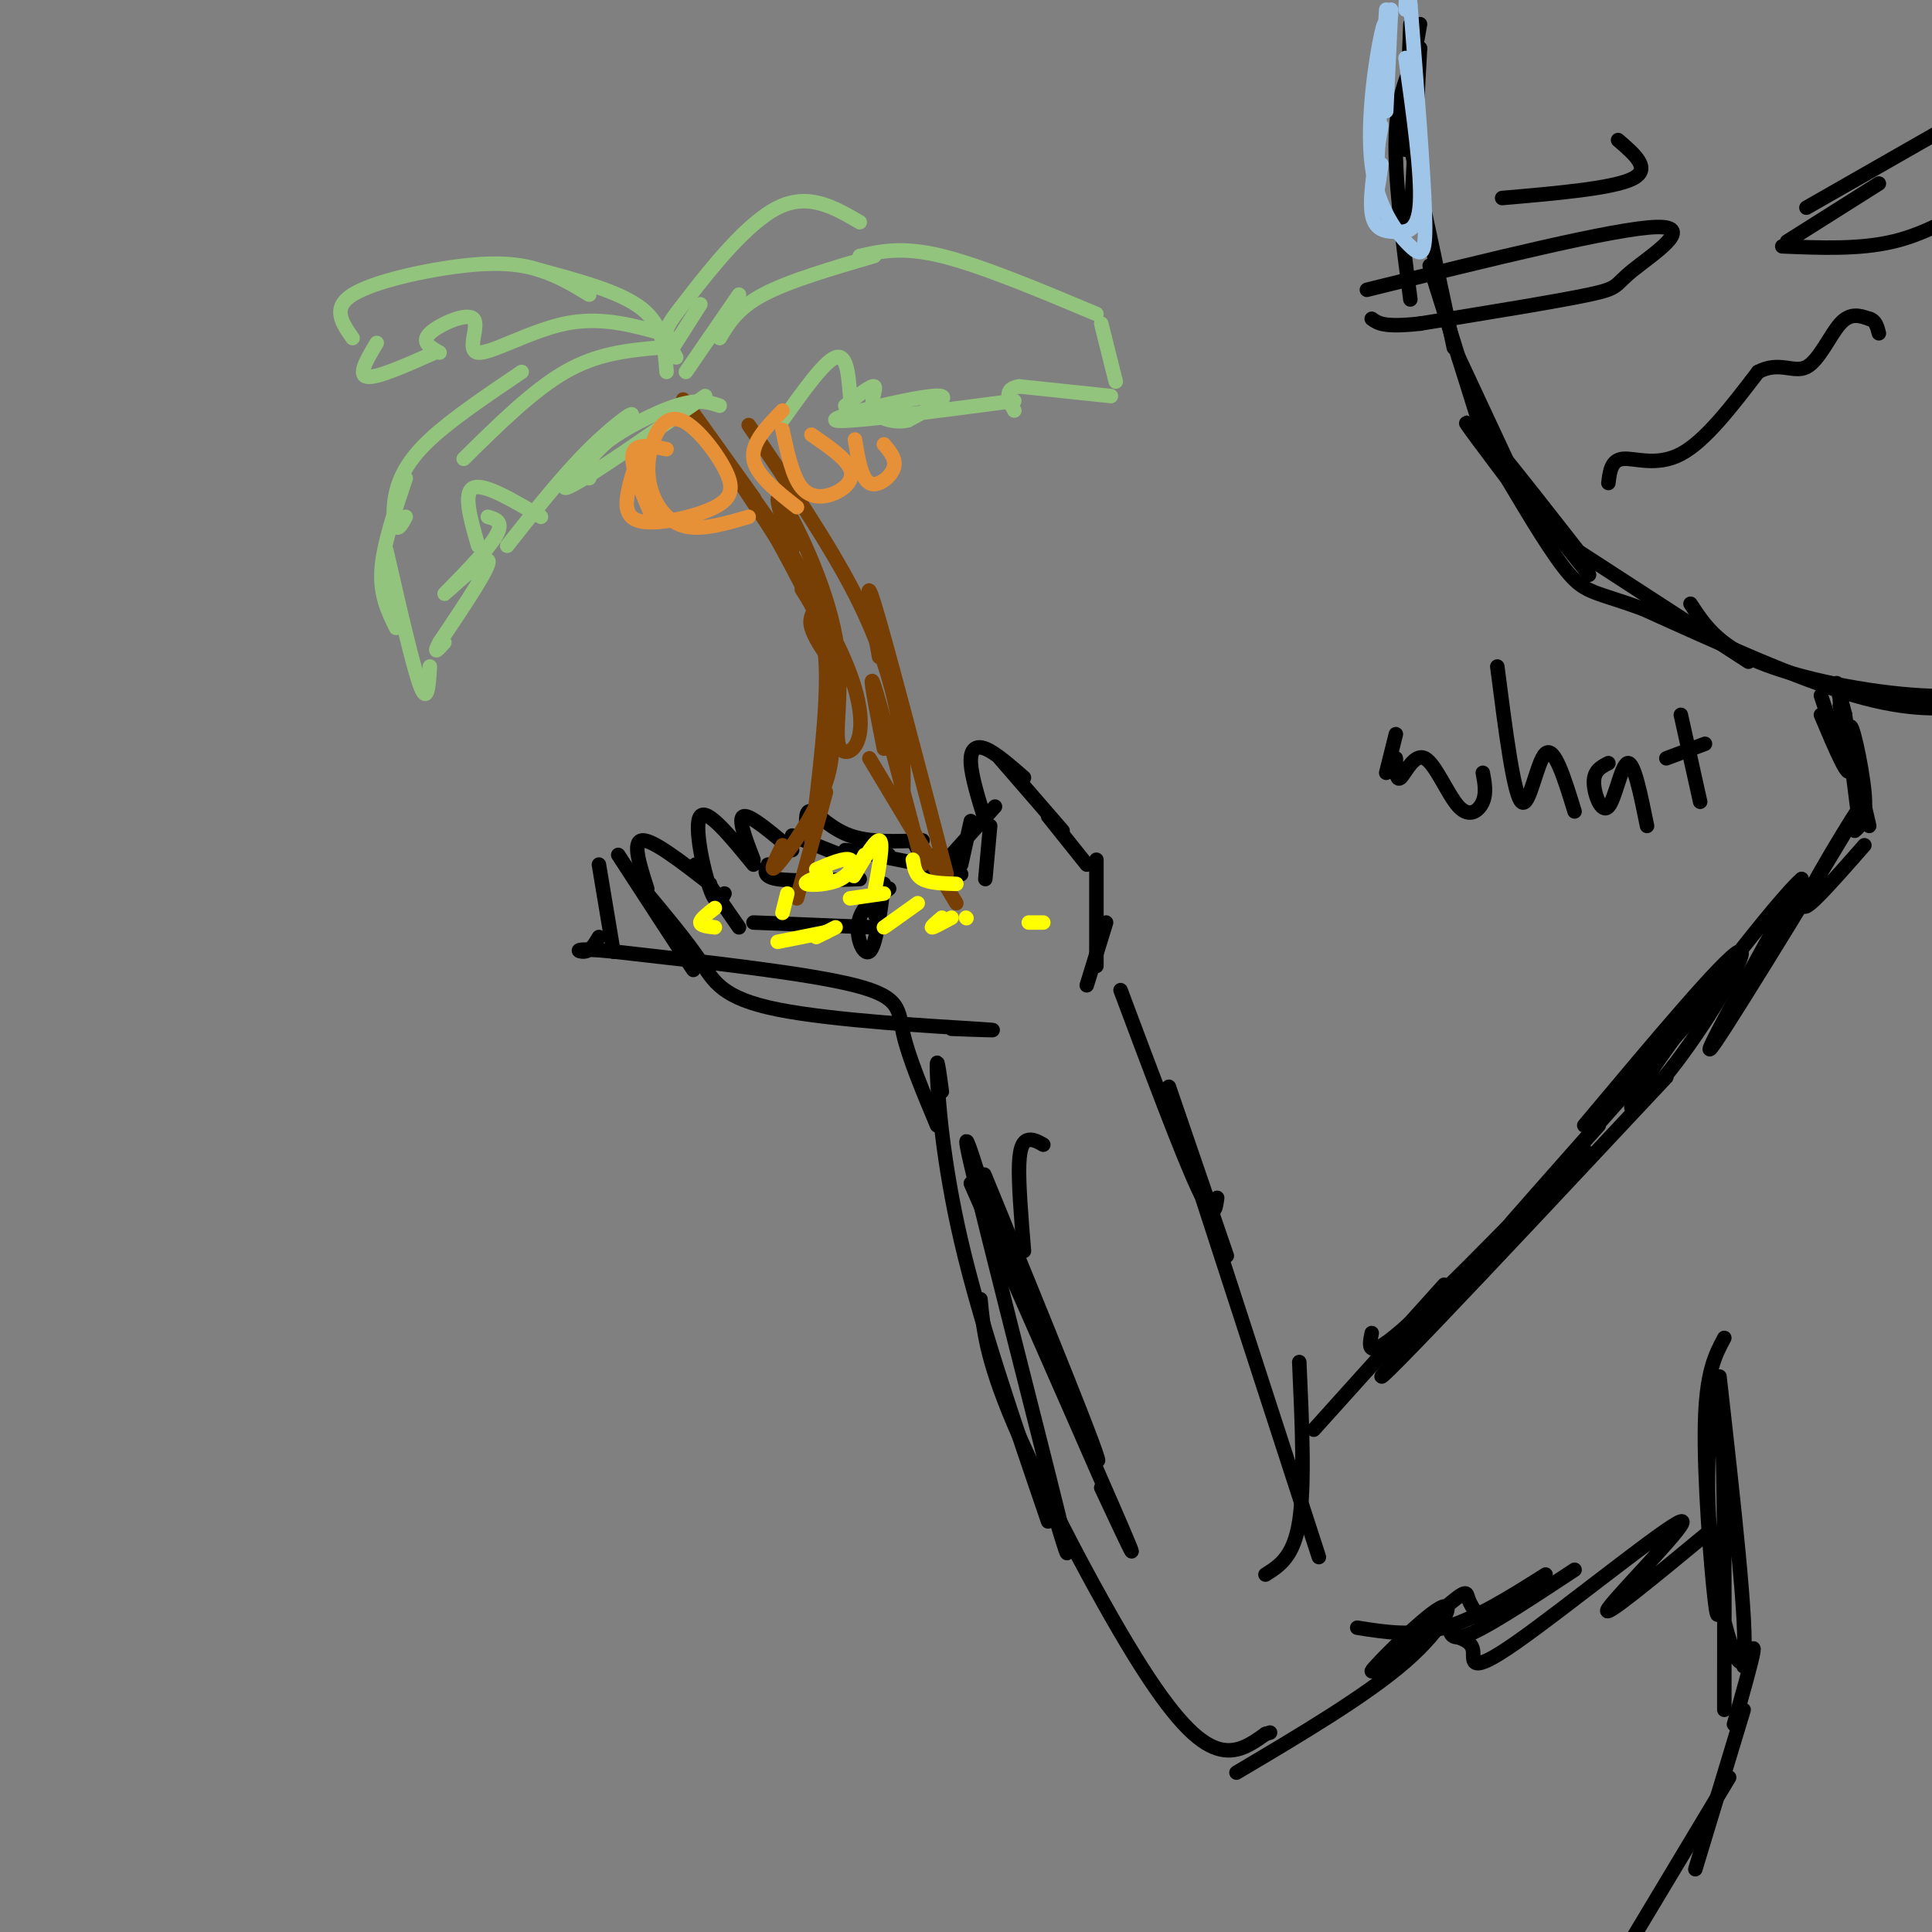 <svg viewBox='0 0 400 400' version='1.1' xmlns='http://www.w3.org/2000/svg' xmlns:xlink='http://www.w3.org/1999/xlink'><rect x="0" y="0" width="400" height="400" fill="#808080" stroke="none"/><g fill='none' stroke='#000000' stroke-width='3' stroke-linecap='round' stroke-linejoin='round'><path d='M294,5c0.000,0.000 -3.000,17.000 -3,17'/><path d='M292,5c0.000,0.000 -1.000,26.000 -1,26'/><path d='M294,10c0.000,0.000 -2.000,37.000 -2,37'/><path d='M294,10c-2.333,4.667 -4.667,9.333 -5,18c-0.333,8.667 1.333,21.333 3,34'/><path d='M292,30c0.000,0.000 9.000,42.000 9,42'/><path d='M296,55c0.000,0.000 11.000,35.000 11,35'/><path d='M302,74c0.000,0.000 14.000,30.000 14,30'/><path d='M311,96c-2.000,-3.250 -4.000,-6.500 -1,-3c3.000,3.500 11.000,13.750 19,24'/><path d='M325,113c0.000,0.000 37.000,24.000 37,24'/><path d='M350,125c2.762,4.232 5.524,8.464 14,12c8.476,3.536 22.667,6.375 34,7c11.333,0.625 19.810,-0.964 21,-1c1.190,-0.036 -4.905,1.482 -11,3'/><path d='M408,146c-5.089,0.822 -12.311,1.378 -24,-2c-11.689,-3.378 -27.844,-10.689 -44,-18'/><path d='M340,126c-9.600,-3.467 -11.600,-3.133 -15,-7c-3.400,-3.867 -8.200,-11.933 -13,-20'/><path d='M315,103c-6.667,-8.833 -13.333,-17.667 -11,-15c2.333,2.667 13.667,16.833 25,31'/><path d='M283,60c25.863,-6.399 51.726,-12.798 60,-13c8.274,-0.202 -1.042,5.792 -5,9c-3.958,3.208 -2.560,3.631 -9,5c-6.440,1.369 -20.720,3.685 -35,6'/><path d='M294,67c-7.500,0.833 -8.750,-0.083 -10,-1'/><path d='M311,41c11.500,-1.000 23.000,-2.000 27,-4c4.000,-2.000 0.500,-5.000 -3,-8'/><path d='M333,100c0.289,-2.378 0.578,-4.756 3,-5c2.422,-0.244 6.978,1.644 12,-1c5.022,-2.644 10.511,-9.822 16,-17'/><path d='M364,77c4.393,-2.333 7.375,0.333 10,-1c2.625,-1.333 4.893,-6.667 7,-9c2.107,-2.333 4.054,-1.667 6,-1'/><path d='M387,66c1.333,0.333 1.667,1.667 2,3'/><path d='M374,43c0.000,0.000 35.000,-20.000 35,-20'/><path d='M369,51c8.000,0.333 16.000,0.667 23,-1c7.000,-1.667 13.000,-5.333 19,-9'/><path d='M370,50c0.000,0.000 19.000,-12.000 19,-12'/><path d='M377,144c0.000,0.000 4.000,12.000 4,12'/><path d='M377,148c2.994,7.091 5.987,14.182 6,11c0.013,-3.182 -2.955,-16.636 -2,-13c0.955,3.636 5.834,24.364 6,25c0.166,0.636 -4.381,-18.818 -6,-26c-1.619,-7.182 -0.309,-2.091 1,3'/><path d='M382,148c1.010,7.067 3.033,23.234 3,23c-0.033,-0.234 -2.124,-16.871 -2,-20c0.124,-3.129 2.464,7.249 3,13c0.536,5.751 -0.732,6.876 -2,8'/><path d='M386,175c-7.173,8.173 -14.345,16.345 -12,11c2.345,-5.345 14.208,-24.208 10,-17c-4.208,7.208 -24.488,40.488 -29,47c-4.512,6.512 6.744,-13.744 18,-34'/><path d='M373,182c-4.517,3.726 -24.809,30.040 -32,41c-7.191,10.960 -1.282,6.566 6,-3c7.282,-9.566 15.938,-24.305 13,-23c-2.938,1.305 -17.469,18.652 -32,36'/><path d='M357,277c-1.889,3.533 -3.778,7.067 -4,18c-0.222,10.933 1.222,29.267 2,36c0.778,6.733 0.889,1.867 1,-3'/><path d='M356,285c2.958,26.268 5.917,52.536 5,58c-0.917,5.464 -5.708,-9.875 -7,-26c-1.292,-16.125 0.917,-33.036 2,-27c1.083,6.036 1.042,35.018 1,64'/><path d='M361,345c1.167,-2.500 2.333,-5.000 2,-3c-0.333,2.000 -2.167,8.500 -4,15'/><path d='M361,354c0.000,0.000 -10.000,33.000 -10,33'/><path d='M358,368c0.000,0.000 -21.000,35.000 -21,35'/><path d='M354,317c-11.537,9.537 -23.075,19.075 -21,16c2.075,-3.075 17.762,-18.762 15,-18c-2.762,0.762 -23.974,17.974 -34,25c-10.026,7.026 -8.864,3.864 -9,2c-0.136,-1.864 -1.568,-2.432 -3,-3'/><path d='M351,210c-17.333,19.583 -34.667,39.167 -38,43c-3.333,3.833 7.333,-8.083 18,-20'/><path d='M345,223c-18.375,19.625 -36.750,39.250 -48,51c-11.250,11.750 -15.376,15.624 -5,4c10.376,-11.624 35.255,-38.745 36,-40c0.745,-1.255 -22.644,23.356 -34,34c-11.356,10.644 -10.678,7.322 -10,4'/><path d='M326,325c-8.333,5.500 -16.667,11.000 -21,13c-4.333,2.000 -4.667,0.500 -5,-1'/><path d='M320,326c-7.250,4.583 -14.500,9.167 -21,11c-6.500,1.833 -12.250,0.917 -18,0'/><path d='M307,336c-1.271,-1.826 -2.541,-3.652 -3,-5c-0.459,-1.348 -0.106,-2.218 -5,2c-4.894,4.218 -15.033,13.522 -15,13c0.033,-0.522 10.240,-10.871 14,-13c3.760,-2.129 1.074,3.963 -7,11c-8.074,7.037 -21.537,15.018 -35,23'/><path d='M299,266c0.000,0.000 -27.000,30.000 -27,30'/><path d='M262,326c2.917,-1.833 5.833,-3.667 7,-11c1.167,-7.333 0.583,-20.167 0,-33'/><path d='M270,313c2.500,7.667 5.000,15.333 1,3c-4.000,-12.333 -14.500,-44.667 -25,-77'/><path d='M216,237c-1.022,-0.578 -2.044,-1.156 -3,-1c-0.956,0.156 -1.844,1.044 -2,5c-0.156,3.956 0.422,10.978 1,18'/><path d='M209,256c-4.132,-10.147 -8.265,-20.293 -2,-5c6.265,15.293 22.927,56.027 20,51c-2.927,-5.027 -25.442,-55.815 -26,-57c-0.558,-1.185 20.841,47.233 29,66c8.159,18.767 3.080,7.884 -2,-3'/><path d='M208,261c-5.000,-16.533 -10.000,-33.067 -7,-20c3.000,13.067 14.000,55.733 18,72c4.000,16.267 1.000,6.133 -2,-4'/><path d='M195,226c-0.578,-4.289 -1.156,-8.578 -1,-4c0.156,4.578 1.044,18.022 5,35c3.956,16.978 10.978,37.489 18,58'/><path d='M203,269c0.577,6.143 1.155,12.286 7,26c5.845,13.714 16.958,35.000 25,48c8.042,13.000 13.012,17.714 17,19c3.988,1.286 6.994,-0.857 10,-3'/><path d='M262,359c1.667,-0.500 0.833,-0.250 0,0'/><path d='M254,260c0.000,0.000 -12.000,-35.000 -12,-35'/><path d='M252,248c-0.333,2.583 -0.667,5.167 -4,-2c-3.333,-7.167 -9.667,-24.083 -16,-41'/><path d='M194,233c-2.956,-7.067 -5.911,-14.133 -7,-19c-1.089,-4.867 -0.311,-7.533 -10,-10c-9.689,-2.467 -29.844,-4.733 -50,-7'/><path d='M127,197c-9.244,-0.956 -7.356,0.156 -6,0c1.356,-0.156 2.178,-1.578 3,-3'/><path d='M127,197c0.000,0.000 -3.000,-18.000 -3,-18'/><path d='M128,177c6.500,10.000 13.000,20.000 15,23c2.000,3.000 -0.500,-1.000 -3,-5'/><path d='M134,185c4.089,4.905 8.179,9.810 11,14c2.821,4.190 4.375,7.667 16,10c11.625,2.333 33.321,3.524 41,4c7.679,0.476 1.339,0.238 -5,0'/><path d='M134,184c-1.583,-4.917 -3.167,-9.833 -1,-10c2.167,-0.167 8.083,4.417 14,9'/><path d='M144,179c0.000,0.000 9.000,13.000 9,13'/><path d='M156,191c0.000,0.000 25.000,1.000 25,1'/><path d='M150,185c-0.800,1.467 -1.600,2.933 -3,-1c-1.400,-3.933 -3.400,-13.267 -2,-15c1.400,-1.733 6.200,4.133 11,10'/><path d='M159,179c-0.583,1.250 -1.167,2.500 2,3c3.167,0.500 10.083,0.250 17,0'/><path d='M156,178c-1.667,-4.333 -3.333,-8.667 -2,-9c1.333,-0.333 5.667,3.333 10,7'/><path d='M164,173c0.000,0.000 10.000,4.000 10,4'/><path d='M175,176c0.000,0.000 9.000,1.000 9,1'/><path d='M181,177c0.000,0.000 10.000,2.000 10,2'/><path d='M167,172c-0.133,-2.222 -0.267,-4.444 1,-4c1.267,0.444 3.933,3.556 8,5c4.067,1.444 9.533,1.222 15,1'/><path d='M189,174c1.190,2.280 2.381,4.560 4,6c1.619,1.440 3.667,2.042 3,1c-0.667,-1.042 -4.048,-3.726 -4,-4c0.048,-0.274 3.524,1.863 7,4'/><path d='M204,182c0.000,0.000 1.000,-11.000 1,-11'/><path d='M199,179c0.000,0.000 2.000,-9.000 2,-9'/><path d='M197,177c0.000,0.000 9.000,-10.000 9,-10'/><path d='M204,170c-1.422,-4.600 -2.844,-9.200 -3,-12c-0.156,-2.800 0.956,-3.800 3,-3c2.044,0.800 5.022,3.400 8,6'/><path d='M207,157c0.000,0.000 13.000,15.000 13,15'/><path d='M217,169c0.000,0.000 8.000,10.000 8,10'/><path d='M227,178c0.000,0.000 0.000,22.000 0,22'/><path d='M229,191c0.000,0.000 -4.000,13.000 -4,13'/><path d='M183,192c-1.378,-1.670 -2.756,-3.340 -2,-5c0.756,-1.660 3.646,-3.311 3,-3c-0.646,0.311 -4.828,2.584 -6,6c-1.172,3.416 0.665,7.976 2,7c1.335,-0.976 2.167,-7.488 3,-14'/></g>
<g fill='none' stroke='#783f04' stroke-width='3' stroke-linecap='round' stroke-linejoin='round'><path d='M165,186c0.000,0.000 6.000,-22.000 6,-22'/><path d='M162,175c-1.533,3.178 -3.067,6.356 -1,4c2.067,-2.356 7.733,-10.244 10,-17c2.267,-6.756 1.133,-12.378 0,-18'/><path d='M168,174c1.667,-13.667 3.333,-27.333 3,-36c-0.333,-8.667 -2.667,-12.333 -5,-16'/><path d='M198,187c0.000,0.000 -18.000,-30.000 -18,-30'/><path d='M191,179c-4.333,-16.500 -8.667,-33.000 -10,-37c-1.333,-4.000 0.333,4.500 2,13'/><path d='M196,181c-6.333,-24.250 -12.667,-48.500 -15,-56c-2.333,-7.500 -0.667,1.750 1,11'/><path d='M187,165c0.089,-4.644 0.178,-9.289 -1,-16c-1.178,-6.711 -3.622,-15.489 -9,-26c-5.378,-10.511 -13.689,-22.756 -22,-35'/><path d='M164,114c-2.143,-6.672 -4.285,-13.344 -2,-10c2.285,3.344 8.999,16.706 11,28c2.001,11.294 -0.711,20.522 1,23c1.711,2.478 7.845,-1.794 1,-18c-6.845,-16.206 -26.670,-44.344 -32,-52c-5.330,-7.656 3.835,5.172 13,18'/><path d='M156,103c6.228,10.577 15.298,28.021 17,33c1.702,4.979 -3.965,-2.506 -5,-6c-1.035,-3.494 2.561,-2.998 -1,-10c-3.561,-7.002 -14.281,-21.501 -25,-36'/></g>
<g fill='none' stroke='#93c47d' stroke-width='3' stroke-linecap='round' stroke-linejoin='round'><path d='M149,84c-2.200,-0.733 -4.400,-1.467 -9,0c-4.600,1.467 -11.600,5.133 -15,8c-3.400,2.867 -3.200,4.933 -3,7'/><path d='M146,82c-13.863,9.673 -27.726,19.345 -29,19c-1.274,-0.345 10.042,-10.708 13,-14c2.958,-3.292 -2.440,0.488 -8,6c-5.560,5.512 -11.280,12.756 -17,20'/><path d='M112,107c-5.917,-3.500 -11.833,-7.000 -14,-6c-2.167,1.000 -0.583,6.500 1,12'/><path d='M101,107c1.881,0.560 3.762,1.119 1,5c-2.762,3.881 -10.167,11.083 -10,11c0.167,-0.083 7.905,-7.452 9,-7c1.095,0.452 -4.452,8.726 -10,17'/><path d='M91,133c-1.500,2.833 -0.250,1.417 1,0'/><path d='M89,138c-0.250,4.000 -0.500,8.000 -2,4c-1.500,-4.000 -4.250,-16.000 -7,-28'/><path d='M82,130c-1.667,-3.417 -3.333,-6.833 -3,-12c0.333,-5.167 2.667,-12.083 5,-19'/><path d='M84,107c-0.750,1.393 -1.500,2.786 -2,2c-0.500,-0.786 -0.750,-3.750 0,-7c0.750,-3.250 2.500,-6.786 7,-11c4.500,-4.214 11.750,-9.107 19,-14'/><path d='M96,95c7.167,-7.083 14.333,-14.167 21,-18c6.667,-3.833 12.833,-4.417 19,-5'/><path d='M142,77c0.000,0.000 11.000,-16.000 11,-16'/><path d='M149,70c1.833,-3.083 3.667,-6.167 9,-9c5.333,-2.833 14.167,-5.417 23,-8'/><path d='M178,53c4.417,-1.000 8.833,-2.000 17,0c8.167,2.000 20.083,7.000 32,12'/><path d='M228,67c0.000,0.000 3.000,12.000 3,12'/><path d='M230,82c0.000,0.000 -19.000,-2.000 -19,-2'/><path d='M211,80c-3.333,0.500 -2.167,2.750 -1,5'/><path d='M210,83c-17.956,2.356 -35.911,4.711 -37,4c-1.089,-0.711 14.689,-4.489 20,-5c5.311,-0.511 0.156,2.244 -5,5'/><path d='M188,87c-2.429,0.667 -6.000,-0.167 -7,-2c-1.000,-1.833 0.571,-4.667 0,-5c-0.571,-0.333 -3.286,1.833 -6,4'/><path d='M176,82c-0.333,-4.417 -0.667,-8.833 -3,-8c-2.333,0.833 -6.667,6.917 -11,13'/><path d='M138,74c0.000,0.000 7.000,-11.000 7,-11'/><path d='M140,74c-0.976,-1.762 -1.952,-3.524 -2,-5c-0.048,-1.476 0.833,-2.667 5,-8c4.167,-5.333 11.619,-14.810 18,-18c6.381,-3.190 11.690,-0.095 17,3'/><path d='M138,77c-0.333,-4.750 -0.667,-9.500 -5,-13c-4.333,-3.500 -12.667,-5.750 -21,-8'/><path d='M122,61c-3.101,-1.875 -6.202,-3.750 -10,-5c-3.798,-1.250 -8.292,-1.875 -16,-1c-7.708,0.875 -18.631,3.250 -23,6c-4.369,2.750 -2.185,5.875 0,9'/><path d='M78,71c-2.000,3.333 -4.000,6.667 -2,7c2.000,0.333 8.000,-2.333 14,-5'/><path d='M91,73c-1.946,-1.088 -3.892,-2.175 -2,-4c1.892,-1.825 7.620,-4.386 9,-3c1.380,1.386 -1.590,6.719 1,7c2.590,0.281 10.740,-4.491 18,-6c7.260,-1.509 13.630,0.246 20,2'/></g>
<g fill='none' stroke='#e69138' stroke-width='3' stroke-linecap='round' stroke-linejoin='round'><path d='M138,93c-3.250,-0.667 -6.500,-1.333 -7,1c-0.500,2.333 1.750,7.667 4,13'/><path d='M132,95c-0.762,2.230 -1.525,4.459 -2,7c-0.475,2.541 -0.663,5.393 3,6c3.663,0.607 11.177,-1.030 15,-3c3.823,-1.970 3.955,-4.273 2,-8c-1.955,-3.727 -5.996,-8.877 -9,-10c-3.004,-1.123 -4.970,1.781 -6,5c-1.030,3.219 -1.123,6.751 0,10c1.123,3.249 3.464,6.214 7,7c3.536,0.786 8.268,-0.607 13,-2'/><path d='M162,85c-3.250,3.333 -6.500,6.667 -6,10c0.500,3.333 4.750,6.667 9,10'/><path d='M162,89c1.036,4.851 2.071,9.702 4,12c1.929,2.298 4.750,2.042 7,1c2.250,-1.042 3.929,-2.869 3,-5c-0.929,-2.131 -4.464,-4.565 -8,-7'/><path d='M177,91c0.667,4.022 1.333,8.044 3,9c1.667,0.956 4.333,-1.156 5,-3c0.667,-1.844 -0.667,-3.422 -2,-5'/></g>
<g fill='none' stroke='#ffff00' stroke-width='3' stroke-linecap='round' stroke-linejoin='round'><path d='M169,180c2.952,-1.256 5.905,-2.512 7,-2c1.095,0.512 0.333,2.792 -2,4c-2.333,1.208 -6.238,1.345 -7,1c-0.762,-0.345 1.619,-1.173 4,-2'/><path d='M179,177c-1.422,2.711 -2.844,5.422 -2,4c0.844,-1.422 3.956,-6.978 5,-7c1.044,-0.022 0.022,5.489 -1,11'/><path d='M189,178c0.250,1.583 0.500,3.167 2,4c1.500,0.833 4.250,0.917 7,1'/><path d='M200,190c0.000,0.000 0.100,0.100 0.1,0.1'/><path d='M195,190c-1.167,1.000 -2.333,2.000 -2,2c0.333,0.000 2.167,-1.000 4,-2'/><path d='M216,191c0.000,0.000 -3.000,0.000 -3,0'/><path d='M162,189c0.000,0.000 1.000,-4.000 1,-4'/><path d='M176,186c0.000,0.000 7.000,-1.000 7,-1'/><path d='M190,187c0.000,0.000 -7.000,5.000 -7,5'/><path d='M173,192c0.000,0.000 -4.000,2.000 -4,2'/><path d='M171,193c0.000,0.000 -10.000,2.000 -10,2'/><path d='M148,188c-1.500,1.167 -3.000,2.333 -3,3c0.000,0.667 1.500,0.833 3,1'/></g>
<g fill='none' stroke='#9fc5e8' stroke-width='3' stroke-linecap='round' stroke-linejoin='round'><path d='M287,10c0.018,-3.823 0.035,-7.646 -1,-3c-1.035,4.646 -3.123,17.761 -2,27c1.123,9.239 5.456,14.603 8,17c2.544,2.397 3.298,1.828 3,-7c-0.298,-8.828 -1.649,-25.914 -3,-43'/><path d='M292,1c-0.667,-7.000 -0.833,-3.000 -1,1'/><path d='M287,23c0.000,0.000 1.000,-21.000 1,-21'/><path d='M285,17c0.000,0.000 3.000,-14.000 3,-14'/><path d='M287,2c-0.917,14.833 -1.833,29.667 -2,35c-0.167,5.333 0.417,1.167 1,-3'/><path d='M286,26c-1.244,7.155 -2.488,14.310 -2,18c0.488,3.690 2.708,3.917 5,4c2.292,0.083 4.655,0.024 5,-6c0.345,-6.024 -1.327,-18.012 -3,-30'/></g>
<g fill='none' stroke='#000000' stroke-width='3' stroke-linecap='round' stroke-linejoin='round'><path d='M289,157c0.029,2.445 0.057,4.890 1,4c0.943,-0.890 2.799,-5.115 5,-4c2.201,1.115 4.746,7.569 7,10c2.254,2.431 4.215,0.837 5,-1c0.785,-1.837 0.392,-3.919 0,-6'/><path d='M310,138c1.689,13.200 3.378,26.400 5,28c1.622,1.600 3.178,-8.400 5,-10c1.822,-1.600 3.911,5.200 6,12'/><path d='M333,158c-1.512,0.780 -3.024,1.560 -3,4c0.024,2.440 1.583,6.542 3,5c1.417,-1.542 2.690,-8.726 4,-9c1.310,-0.274 2.655,6.363 4,13'/><path d='M348,148c0.000,0.000 4.000,18.000 4,18'/><path d='M345,157c0.000,0.000 8.000,-3.000 8,-3'/><path d='M289,152c0.000,0.000 -2.000,8.000 -2,8'/></g>
</svg>